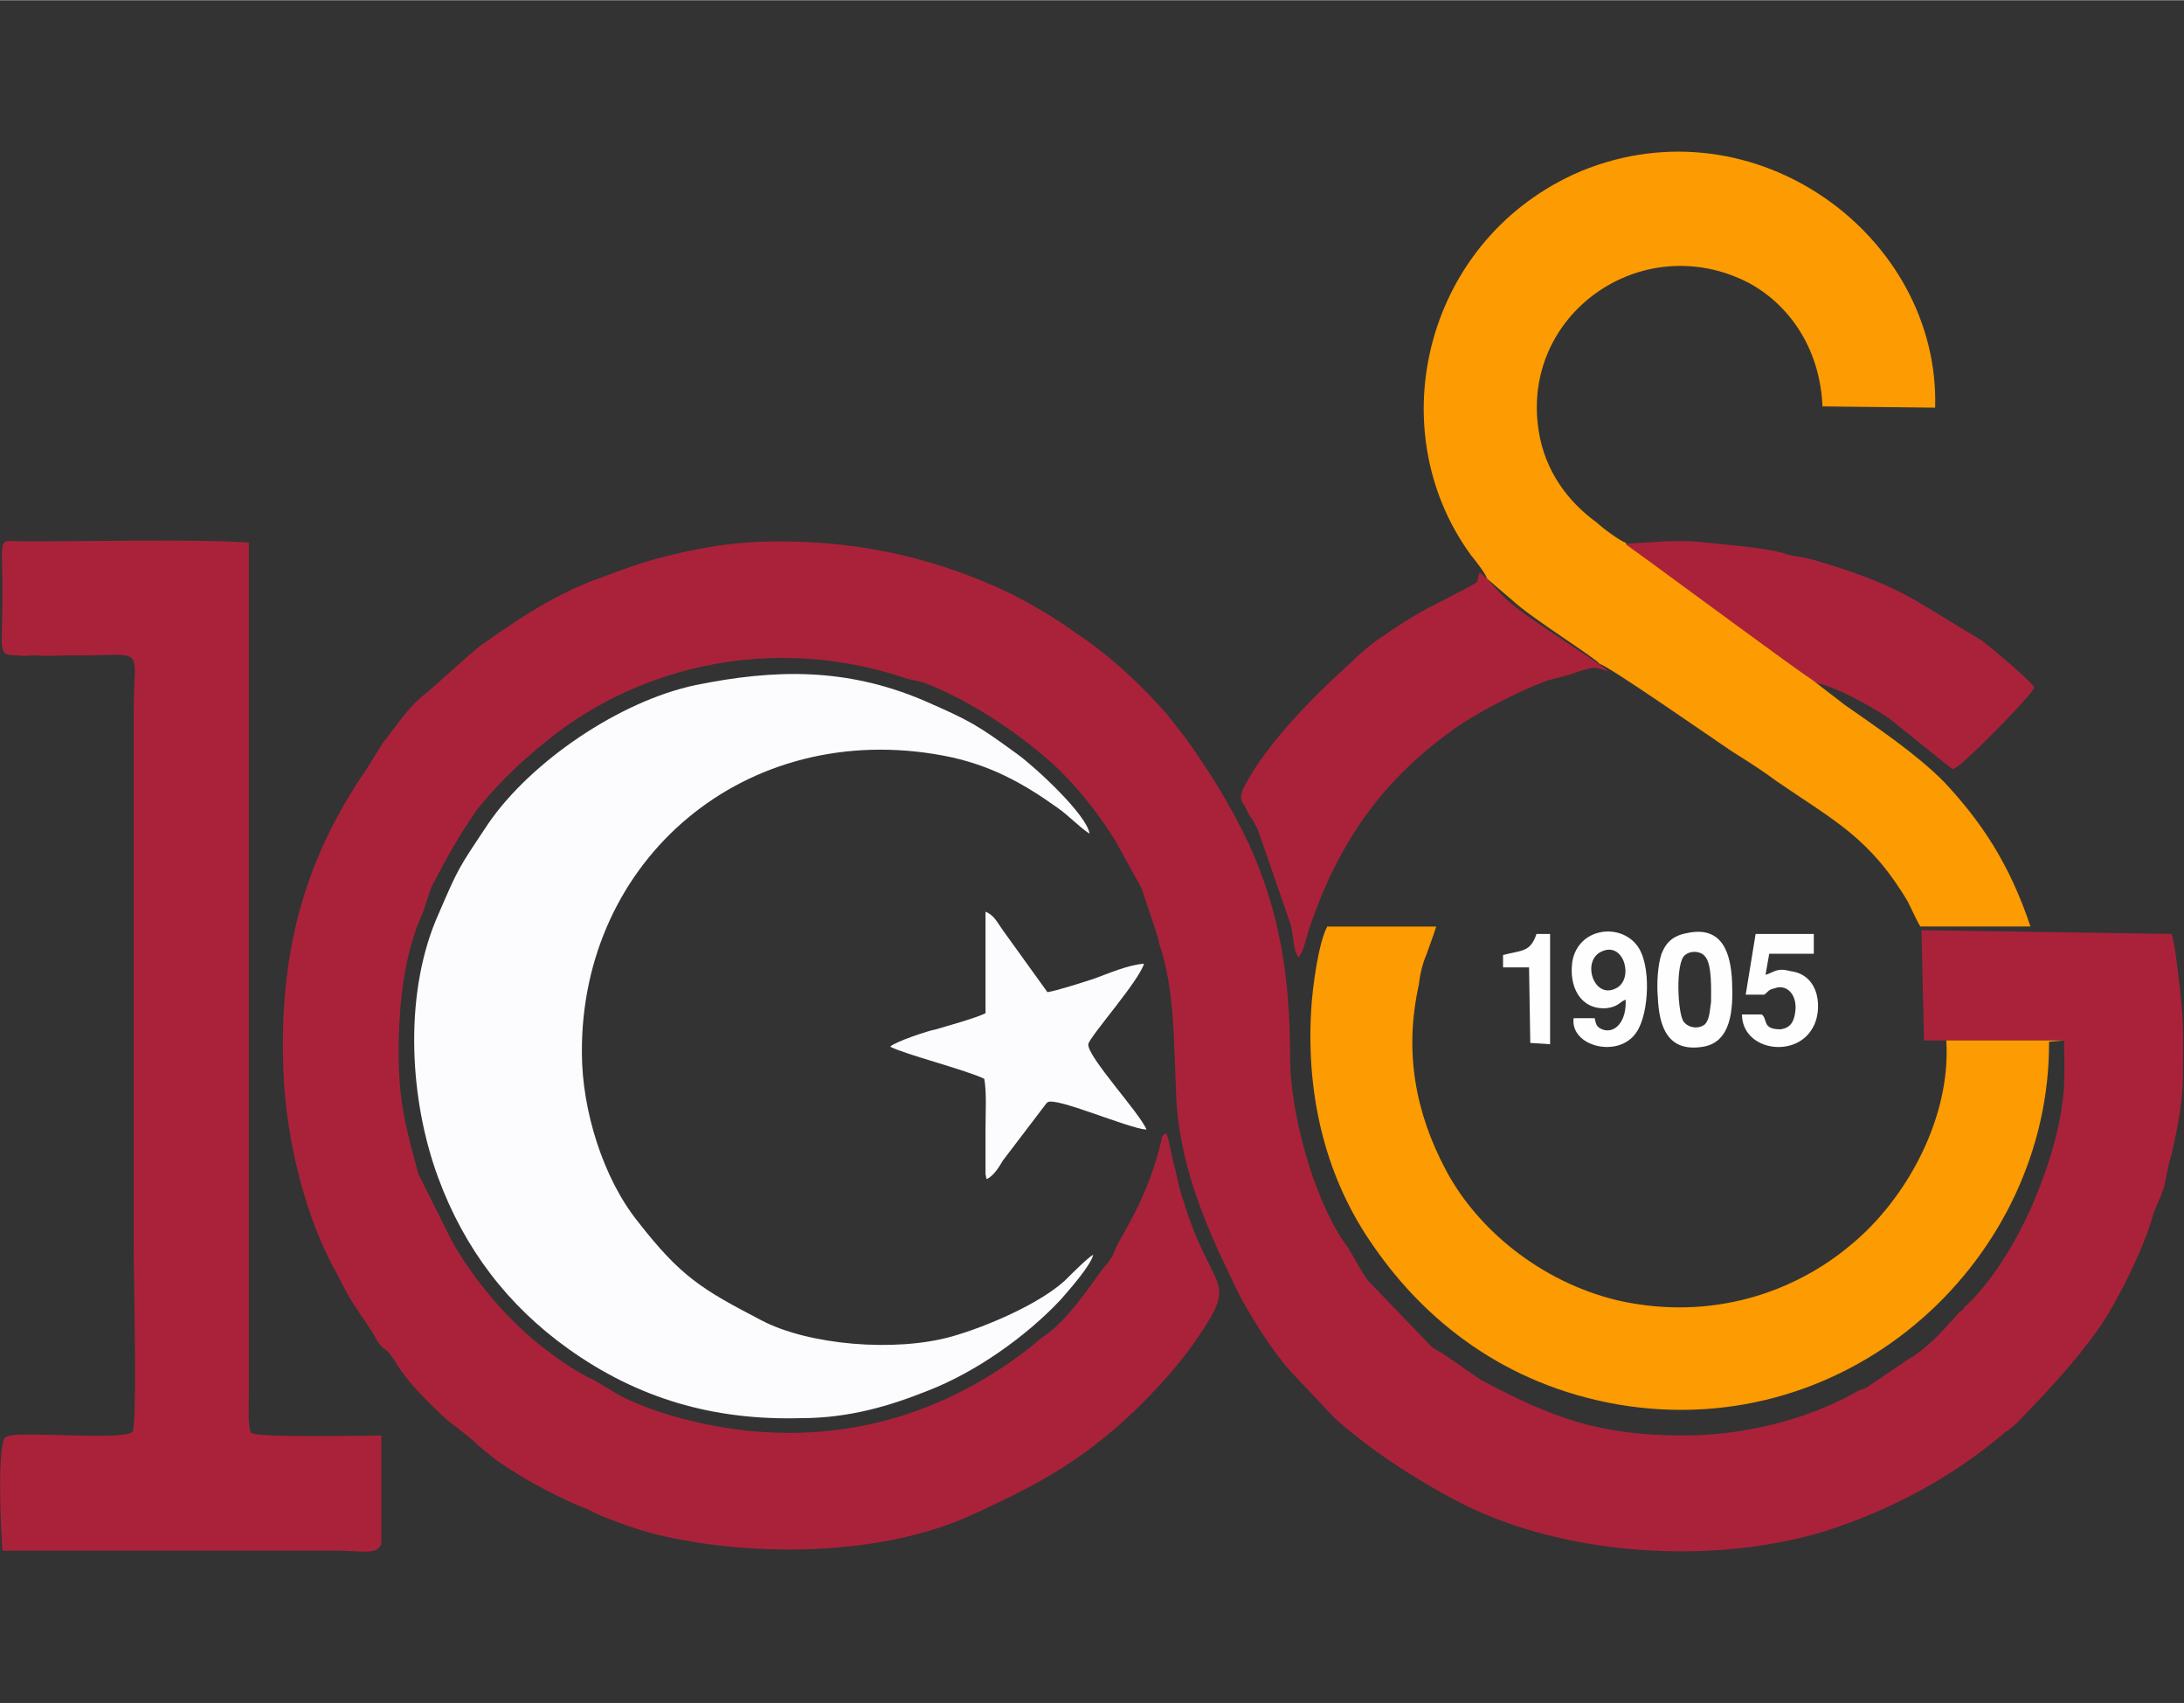 <?xml version="1.0" encoding="UTF-8"?>
<!DOCTYPE svg PUBLIC "-//W3C//DTD SVG 1.1//EN" "http://www.w3.org/Graphics/SVG/1.1/DTD/svg11.dtd">
<!-- Creator: CorelDRAW X8 -->
<svg xmlns="http://www.w3.org/2000/svg" xml:space="preserve" width="26.913mm" height="20.984mm" version="1.1" style="shape-rendering:geometricPrecision; text-rendering:geometricPrecision; image-rendering:optimizeQuality; fill-rule:evenodd; clip-rule:evenodd"
viewBox="0 0 1764 1375"
 xmlns:xlink="http://www.w3.org/1999/xlink">
 <rect x="0" y="0" width="1764" height="1375" fill="#333333" stroke="none"/>
 <defs>
  <style type="text/css">
   <![CDATA[
    .fil4 {fill:none}
    .fil1 {fill:#FCFBFD}
    .fil0 {fill:#AA223A}
    .fil3 {fill:#FC9B02}
    .fil2 {fill:#FEFEFE}
   ]]>
  </style>
 </defs>
 <g id="Katman_x0020_1">
  <g id="_504346593136">
   <path class="fil0" d="M1552 751l2 89 113 0c0,0 1,21 0,39 -2,28 -11,58 -21,83 -12,31 -35,72 -60,94 0,1 -1,2 -2,2 0,0 0,1 -1,1l-7 8c-1,0 -2,1 -2,2 -9,10 -21,22 -32,28l-31 21c-5,4 -7,3 -12,6 -41,23 -92,35 -139,35 -68,0 -106,-14 -164,-45l-29 -20c-4,-3 -8,-4 -11,-7l-51 -53c-7,-9 -13,-23 -20,-32 -25,-37 -43,-105 -43,-148 0,-64 -8,-117 -33,-172 -15,-32 -32,-59 -52,-87l-15 -19c-21,-24 -47,-48 -73,-65 -15,-11 -32,-21 -49,-30 0,0 -2,-1 -2,-1 -60,-29 -121,-43 -189,-43 -22,0 -44,2 -64,6 -11,2 -18,4 -27,6 -17,4 -36,11 -52,17 -37,13 -68,34 -99,56 -17,14 -31,28 -47,41 -11,9 -22,26 -31,37l-13 21c-51,74 -71,150 -67,245 2,54 18,119 44,164 4,8 7,14 12,22l14 21c3,4 4,7 6,10 3,5 6,6 9,9 8,10 9,17 31,39 22,22 18,16 37,32 6,6 13,11 19,16 20,14 44,27 67,37 9,3 14,7 23,10 18,7 33,12 53,16 74,15 170,13 239,-18 31,-14 62,-29 90,-49 27,-19 50,-41 72,-66 12,-14 20,-25 29,-39 24,-38 3,-31 -18,-100 -3,-8 -5,-18 -7,-27 -2,-5 -5,-25 -7,-28 -5,2 -3,4 -5,10 -8,31 -18,51 -34,79 -2,4 -3,7 -5,11 -2,3 -4,6 -7,9 -13,18 -28,40 -45,53 -8,5 -11,9 -18,14 -66,50 -142,73 -226,64 -34,-4 -71,-13 -101,-28l-20 -12c-15,-7 -28,-16 -41,-26 -29,-22 -57,-55 -75,-87l-27 -54c-10,-37 -16,-58 -16,-98 0,-42 5,-81 19,-112 3,-7 5,-16 8,-23 11,-21 22,-41 36,-61 19,-24 43,-46 67,-64 77,-57 182,-76 281,-42 5,1 9,2 13,3 32,12 68,35 93,56 23,18 46,46 62,72l21 38 12 36c2,6 2,9 4,14 11,37 10,75 12,117 2,54 23,104 45,149 9,21 34,61 51,78l32 34c28,25 63,48 97,66 86,46 210,53 300,25 53,-17 103,-44 145,-80l2 -1c1,-1 1,-1 1,-1l6 -5c25,-26 47,-49 68,-79 14,-21 35,-63 42,-89 2,-7 6,-13 9,-23 2,-9 3,-17 6,-26 4,-18 8,-37 9,-57 0,-20 1,-44 -1,-64 -1,-11 -5,-49 -8,-57l-202 -3z"/>
   <path class="fil1" d="M883 1013c-4,2 -18,16 -23,21 -21,19 -63,37 -91,45 -46,13 -116,7 -154,-13 -48,-25 -65,-35 -100,-80 -28,-35 -45,-90 -45,-136 -1,-156 132,-270 292,-240 37,7 64,22 92,42 10,7 18,16 26,21 -2,-15 -43,-53 -58,-64 -33,-24 -38,-27 -77,-44 -62,-26 -119,-25 -183,-12 -62,13 -133,62 -167,111 -26,39 -24,35 -43,79 -26,63 -21,146 2,208 21,57 56,103 105,138 56,40 117,58 188,56 39,0 72,-10 102,-22 39,-15 80,-44 108,-74 6,-7 24,-27 26,-36z"/>
   <path class="fil0" d="M2 480c0,47 -5,49 13,49 4,1 9,0 14,0 9,1 18,0 27,0 64,1 52,-11 52,46l0 438c0,16 3,138 -1,143 -6,7 -85,0 -98,3 -10,2 6,-2 -3,1 0,0 -1,0 -1,0 -8,3 -4,80 -3,92l272 0c16,0 32,4 34,-6l0 -87c-8,0 -100,2 -105,-2 -3,-4 -2,-21 -2,-30 0,-11 0,-23 0,-34 0,-23 0,-45 0,-68l0 -587c-38,-3 -133,-1 -181,-1 -23,0 -18,-7 -18,43z"/>
   <path class="fil0" d="M1299 542c-5,-6 -65,-42 -82,-58 -6,-5 -17,-19 -22,-22l-2 8c-39,22 -38,17 -84,49 -6,5 -11,9 -18,16 -29,26 -68,65 -86,100 -3,6 -4,10 0,15l1 2c2,4 1,2 3,6 3,4 4,6 7,12l26 75c3,8 2,23 7,28 4,-6 6,-15 8,-22 22,-66 56,-118 114,-160 18,-14 59,-35 80,-42 7,-2 17,-4 24,-7 15,-4 11,-4 24,0z"/>
   <path class="fil0" d="M1312 439c4,7 63,47 76,57 12,9 26,19 38,28 9,6 28,22 38,27 16,1 50,21 62,29l51 41c4,-2 2,-1 5,-3 11,-8 61,-59 61,-63 0,-3 -40,-37 -44,-39 -56,-33 -63,-43 -134,-64 -15,-4 -15,-2 -26,-6 0,0 -1,0 -1,0 -12,-4 -60,-8 -70,-9 -20,-1 -37,1 -56,2z"/>
   <path class="fil1" d="M796 818c-8,4 -30,10 -40,13 -6,1 -33,10 -37,14 11,6 62,19 76,26 2,11 1,28 1,40 0,7 0,14 0,21l0 16c1,4 0,2 1,4 6,-3 10,-10 13,-15l35 -46c1,-1 1,-1 1,-1 6,-5 65,21 80,22 -5,-13 -48,-59 -47,-69 1,-6 41,-51 45,-65 -13,1 -29,8 -40,12 -9,3 -31,10 -38,11l-36 -50c-5,-7 -7,-12 -14,-15l0 82z"/>
   <g>
    <path class="fil2" d="M1294 768c18,-8 26,23 11,30 -18,9 -28,-23 -11,-30zm19 39c1,18 -9,28 -19,24 -5,-2 -5,-5 -6,-9l-17 0c-3,23 37,33 51,11 10,-15 12,-55 0,-70 -14,-18 -47,-14 -52,13 -3,20 6,39 27,38 10,-1 11,-5 16,-7l0 0z"/>
    <path class="fil2" d="M1382 809c-1,6 -1,14 -5,18 -5,4 -13,3 -17,-2 -5,-6 -7,-48 1,-54 5,-4 13,-3 16,1 6,6 5,28 5,37l0 0zm-18 -56c-12,2 -18,7 -22,17 -3,9 -4,24 -3,35 1,24 8,45 37,40 22,-4 24,-29 23,-52 -1,-24 -8,-45 -35,-40z"/>
    <path class="fil2" d="M1410 803l15 0c3,-2 3,-4 8,-5 10,-4 19,5 17,19 -1,8 -4,13 -12,14 -15,0 -10,-8 -15,-12l-16 0c0,29 43,36 57,11 8,-13 7,-43 -18,-46 -11,-3 -13,1 -20,3l3 -17 36 0 0 -16 -47 0 -8 49z"/>
    <path class="fil2" d="M1214 771l0 10 21 0 1 61 16 1 0 -89 -11 0c-5,15 -12,13 -27,17l0 0z"/>
   </g>
   <path class="fil3" d="M1201 467l21 18c15,14 68,47 70,51 5,0 94,62 106,70 11,7 24,15 36,24 48,33 76,46 107,98 3,6 7,15 10,20l89 0c-17,-51 -40,-85 -70,-117 -23,-23 -53,-43 -80,-62l-26 -20c-14,-9 -110,-80 -132,-96l-18 -13c-1,-1 0,0 -1,-2 -4,-1 -19,-12 -23,-16 -25,-18 -42,-43 -47,-73 -16,-95 83,-165 169,-121 32,17 58,52 60,100l91 1c4,-138 -145,-249 -286,-191 -125,53 -164,207 -89,310 4,5 12,15 13,19l0 0z"/>
   <path class="fil3" d="M1667 840l-95 0c4,62 -32,128 -77,165 -45,38 -112,62 -188,45 -63,-15 -114,-58 -139,-105 -25,-47 -34,-96 -22,-150 1,-9 3,-17 6,-24 2,-6 7,-19 8,-23l-88 0c-7,13 -12,49 -13,68 -4,70 12,136 51,191 41,59 105,111 197,127 189,32 349,-119 348,-293l12 -1 0 0 0 0z"/>
  </g>
  <rect class="fil4" width="1764" height="1375"/>
 </g>
</svg>
